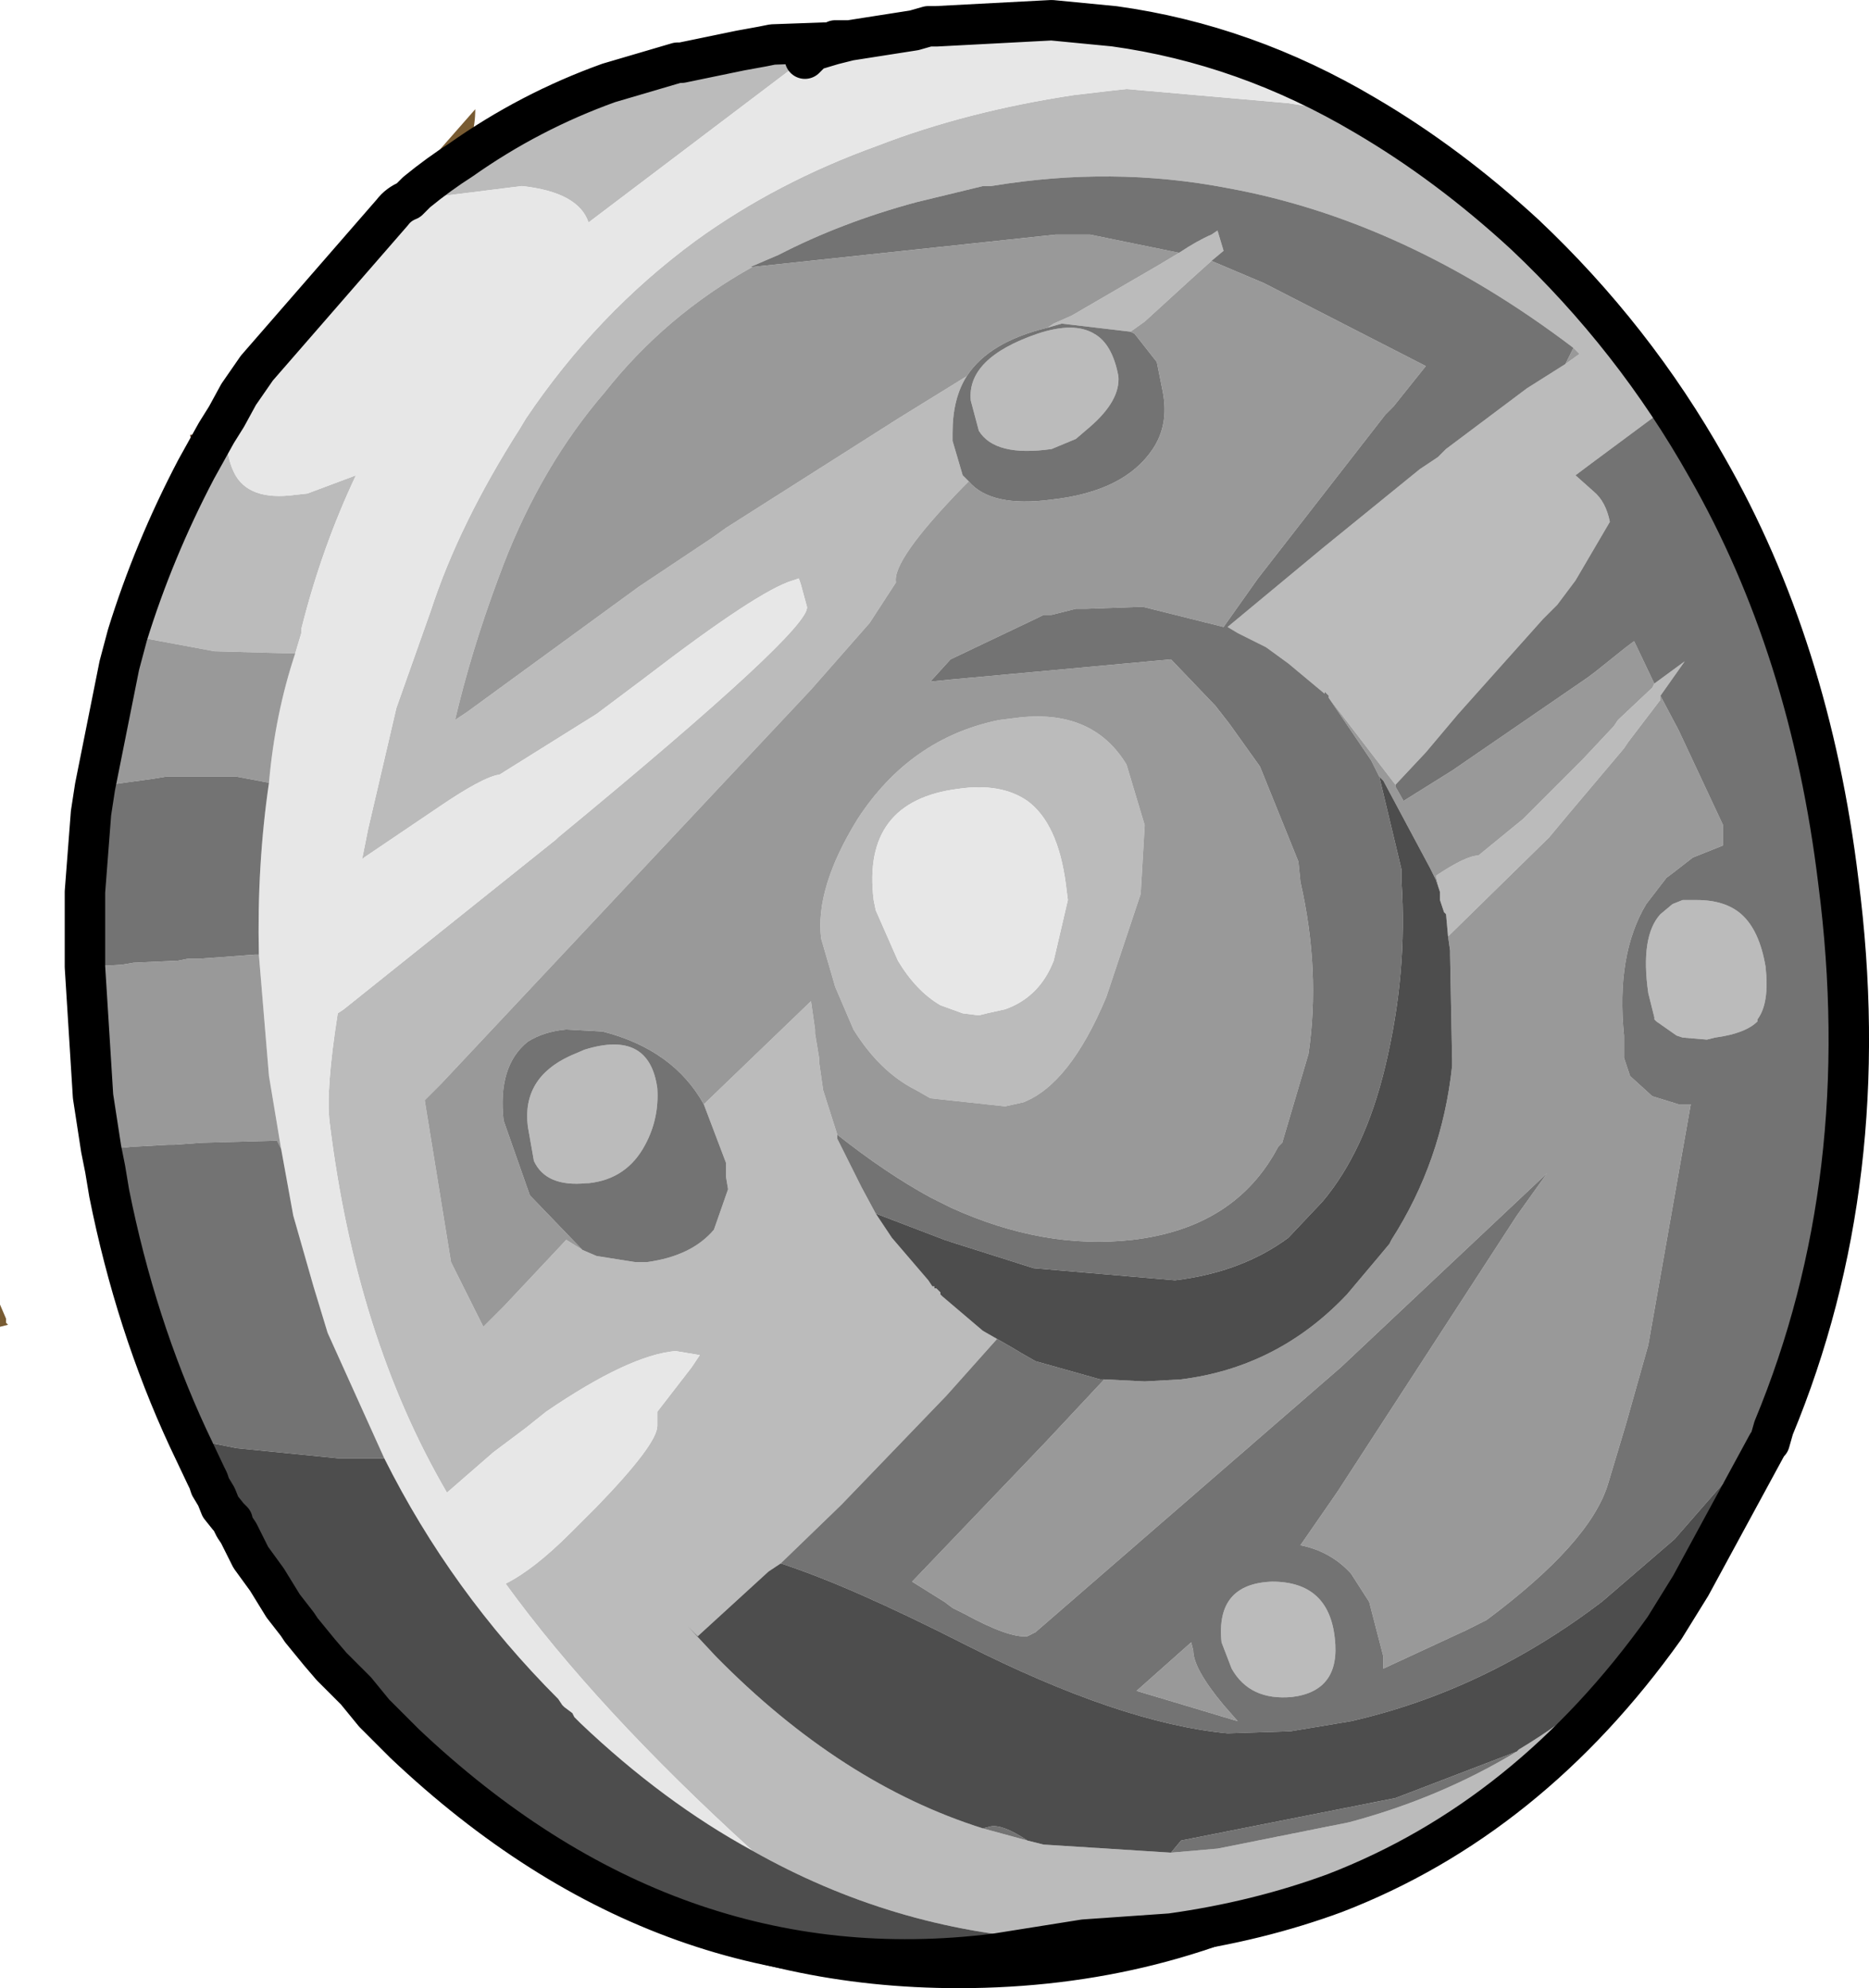 <?xml version="1.0" encoding="UTF-8" standalone="no"?>
<svg
 xmlns:dc="http://purl.org/dc/elements/1.1/"
 xmlns:cc="http://creativecommons.org/ns#"
 xmlns:rdf="http://www.w3.org/1999/02/22-rdf-syntax-ns#"
 xmlns:svg="http://www.w3.org/2000/svg"
 xmlns="http://www.w3.org/2000/svg"
 xmlns:xlink="http://www.w3.org/1999/xlink"
 id="svg27"
 version="1.1"
 width="46.207"
 height="49.15">
<g
 id="g4"
 transform="translate(4.55,-13.85)">
<use
 y="0"
 x="0"
 id="use2"
 xlink:href="#shape0"
 width="46.2"
 transform="translate(-4.55,13.85)"
 height="49.15" />
</g>
<defs
 id="defs25">
<g
 transform="translate(4.55,-13.85)"
 id="shape0">
<path
 style="fill:#bbbbbb;fill-rule:evenodd;stroke:none"
 id="path6"
 d="M 14.05,59.6 Q 10.2,56.1 7.95,53 8.65,52.65 9.55,51.75 L 9.9,51.4 10.2,51.1 q 1.5,-1.55 1.5,-2 v -0.35 l 0.85,-1.1 0.2,-0.3 -0.6,-0.1 q -1.15,0.1 -3.2,1.5 l -0.5,0.4 -0.8,0.6 -1.15,1 Q 4.25,46.9 3.6,41.6 3.5,40.8 3.8,38.9 l 0.15,-0.1 2,-1.6 3.25,-2.6 0.05,-0.05 Q 15.5,29.4 15.4,28.85 L 15.25,28.3 15.2,28.15 15.05,28.2 Q 14.2,28.45 11.4,30.6 L 10.2,31.5 7.8,33 q -0.4,0.05 -1.5,0.8 l -1.85,1.25 -0.05,0.05 0.15,-0.75 0.7,-3 0.85,-2.4 Q 6.8,26.8 8.3,24.45 L 8.45,24.2 q 1.75,-2.6 4.2,-4.4 2,-1.45 4.5,-2.35 2.2,-0.85 4.85,-1.25 l 0.85,-0.1 0.45,-0.05 4,0.35 1.9,0.3 q 2.05,1.2 3.95,2.95 2.7,2.55 4.5,5.75 l -0.25,-0.25 -1.05,-1 -1.55,1.15 -0.4,0.3 0.45,0.4 q 0.3,0.25 0.4,0.75 l -0.85,1.45 -0.45,0.6 -0.35,0.35 -2.1,2.35 -0.8,0.95 -0.75,0.8 -1.65,-2.15 v -0.05 l -0.1,-0.1 V 31 l -0.9,-0.75 -0.55,-0.4 -0.2,-0.1 -0.5,-0.25 -0.25,-0.15 2.35,-1.95 2.4,-1.95 0.45,-0.3 0.2,-0.2 2,-1.5 0.95,-0.6 0.35,-0.25 -0.15,-0.15 Q 30.2,19.3 25.8,18.5 22.95,17.95 19.95,18.45 h -0.1 -0.1 l -1.65,0.4 q -1.85,0.5 -3.4,1.3 l -0.7,0.3 h 0.05 q -2.15,1.2 -3.65,3.1 -1.55,1.8 -2.5,4.25 L 7.75,28.2 Q 7.1,29.95 6.7,31.65 l 0.3,-0.2 4.25,-3.1 1.8,-1.2 0.35,-0.25 4.25,-2.7 1.7,-1.05 Q 19,23.7 19,24.55 v 0.15 0.05 l 0.25,0.85 0.15,0.15 -0.15,0.15 q -1.75,1.8 -1.65,2.35 l -0.65,1 -1.45,1.65 -9.15,9.75 -0.4,0.4 0.65,4 0.8,1.6 0.5,-0.5 1.55,-1.65 0.4,0.25 0.35,0.15 0.95,0.15 h 0.1 0.2 q 1.1,-0.15 1.65,-0.8 l 0.35,-1 -0.05,-0.3 V 42.6 l -0.55,-1.45 2.65,-2.55 0.1,0.7 v 0.1 l 0.1,0.6 v 0.1 l 0.1,0.7 0.35,1.1 V 42 l 0.6,1.2 0.35,0.65 0.4,0.6 0.9,1.05 0.1,0.15 h 0.05 v 0.05 h 0.05 l 0.1,0.1 v 0.05 l 0.05,0.05 1,0.85 0.35,0.2 -1.25,1.4 -2.6,2.7 -1.5,1.45 -0.3,0.2 -1.75,1.6 -0.25,-0.25 0.7,0.75 q 3.1,3.15 6.6,4.25 l 1.1,0.3 0.4,0.1 3.15,0.2 1.15,-0.1 3.25,-0.65 q 2.25,-0.6 4.15,-1.75 L 33,57.1 q 2,-1.2 3.6,-3 -3.35,4.7 -8.15,6.55 -1.9,0.7 -4.05,1 L 22.25,61.8 H 21.4 q -3.9,-0.25 -7.35,-2.2 m 4.35,-45.1 -0.35,0.1 0.05,-0.1 h 0.3 M 15.35,15.3 10,19.35 Q 9.75,18.6 8.35,18.45 l -2.8,0.35 0.2,-0.2 q 0.55,-0.45 1.1,-0.8 1.7,-1.2 3.65,-1.9 l 1.7,-0.5 h 0.1 l 1.45,-0.3 0.55,-0.1 0.25,-0.05 1.4,-0.05 0.15,-0.05 -0.05,0.1 -0.5,0.15 -0.2,0.2 m -14.3,8.85 v 0.35 0.1 q 0,0.5 0.15,0.85 0.3,0.75 1.4,0.65 L 3.05,26.05 4.25,25.6 Q 3.4,27.4 2.9,29.4 v 0.1 L 2.75,30 H 2.6 2.55 l -1.8,-0.05 -2.15,-0.4 q 0.65,-2.1 1.7,-4.1 l 0.5,-0.9 0.25,-0.4 m 20.3,-2.2 0.15,-0.1 0.45,-0.2 2.15,-1.25 0.5,-0.3 q 0.45,-0.3 0.8,-0.45 l 0.15,-0.1 0.15,0.5 -0.3,0.25 -0.5,0.45 -1.15,1.05 -0.35,0.25 -1.7,-0.2 -0.35,0.1 m 1.15,0.15 q 0.45,0.25 0.6,1.05 0.05,0.6 -0.7,1.25 l -0.35,0.3 -0.6,0.25 q -1.4,0.2 -1.8,-0.45 l -0.2,-0.75 q -0.1,-1.05 1.65,-1.65 0.9,-0.3 1.4,0 m -5.85,12 q 1.3,-2 3.5,-2.45 l 0.4,-0.05 q 1.9,-0.25 2.75,1.15 l 0.45,1.5 -0.1,1.7 -0.7,2.1 -0.15,0.45 q -0.9,2.15 -2.05,2.6 L 20.3,41.2 18.45,41 18.1,40.8 Q 17.2,40.35 16.55,39.3 L 16.1,38.25 15.75,37.05 Q 15.6,35.8 16.65,34.1 m 0.4,2 0.05,0.25 0.55,1.25 q 0.45,0.75 1.05,1.1 l 0.55,0.2 0.4,0.05 0.2,-0.05 0.45,-0.1 q 0.85,-0.3 1.2,-1.2 l 0.35,-1.5 -0.05,-0.4 q -0.2,-1.5 -0.95,-2.05 -0.65,-0.45 -1.7,-0.3 -2.4,0.3 -2.1,2.75 M 8.5,41.7 Q 8.35,40.5 9.55,39.95 L 9.9,39.8 q 1.6,-0.5 1.8,0.95 0.05,0.75 -0.3,1.4 Q 10.95,43 10,43.1 H 9.95 q -1,0.1 -1.3,-0.55 L 8.5,41.7 M 36.35,30.75 37.1,30.2 36.5,31.05 v 0.1 l -0.8,1.05 -0.1,0.15 -1.35,1.6 -0.5,0.6 L 31.25,37 31.2,36.45 31.15,36.4 31.1,36.25 31.05,36.1 v -0.2 l -0.1,-0.4 Q 31.7,35 32,35 l 1.1,-0.9 1.4,-1.4 0.1,-0.1 0.75,-0.8 0.1,-0.15 0.85,-0.8 0.05,-0.1 m 1.05,5.35 q 0.7,0 1.1,0.35 0.45,0.4 0.6,1.3 0.1,0.9 -0.2,1.3 v 0.05 q -0.3,0.3 -1.05,0.4 L 37.65,39.55 37.05,39.5 36.9,39.45 36.4,39.1 36.35,39.05 V 39 L 36.2,38.4 Q 36,37 36.5,36.45 l 0.3,-0.25 0.25,-0.1 H 37.4 M 26.9,52.95 q 1.4,0 1.55,1.4 0.15,1.3 -1.05,1.45 -1.05,0.1 -1.5,-0.7 L 25.65,54.45 Q 25.5,53 26.9,52.95" />
<path
 style="fill:#e7e7e7;fill-rule:evenodd;stroke:none"
 id="path8"
 d="m 29.2,16.7 -1.9,-0.3 -4,-0.35 -0.45,0.05 -0.85,0.1 q -2.65,0.4 -4.85,1.25 -2.5,0.9 -4.5,2.35 -2.45,1.8 -4.2,4.4 L 8.3,24.45 q -1.5,2.35 -2.2,4.5 l -0.85,2.4 -0.7,3 L 4.4,35.1 4.45,35.05 6.3,33.8 Q 7.4,33.05 7.8,33 l 2.4,-1.5 1.2,-0.9 q 2.8,-2.15 3.65,-2.4 l 0.15,-0.05 0.05,0.15 0.15,0.55 q 0.1,0.55 -6.15,5.7 l -0.05,0.05 -3.25,2.6 -2,1.6 -0.15,0.1 q -0.3,1.9 -0.2,2.7 0.65,5.3 2.9,9.15 l 1.15,-1 0.8,-0.6 0.5,-0.4 q 2.05,-1.4 3.2,-1.5 l 0.6,0.1 -0.2,0.3 -0.85,1.1 v 0.35 q 0,0.45 -1.5,2 l -0.3,0.3 -0.35,0.35 q -0.9,0.9 -1.6,1.25 2.25,3.1 6.1,6.6 -2.2,-1.2 -4.25,-3.15 L 9.65,56.3 9.6,56.2 9.4,56.05 9.35,56 9.25,55.85 Q 6.6,53.2 4.95,49.9 L 3.55,46.8 3.2,45.65 2.7,43.9 2.4,42.25 2.1,40.45 1.85,37.45 Q 1.8,35.25 2.1,33.2 2.25,31.5 2.75,30 L 2.9,29.5 v -0.1 q 0.5,-2 1.35,-3.8 L 3.05,26.05 2.6,26.1 Q 1.5,26.2 1.2,25.45 1.05,25.1 1.05,24.6 V 24.5 24.15 L 1.35,23.6 1.8,22.95 5.15,19.1 q 0.15,-0.2 0.4,-0.3 l 2.8,-0.35 q 1.4,0.15 1.65,0.9 l 5.35,-4.05 2.7,-0.7 0.35,-0.1 h 0.2 L 21.45,14.35 23,14.5 q 3.25,0.45 6.2,2.2 M 17.05,36.1 q -0.3,-2.45 2.1,-2.75 1.05,-0.15 1.7,0.3 0.75,0.55 0.95,2.05 l 0.05,0.4 -0.35,1.5 q -0.35,0.9 -1.2,1.2 l -0.45,0.1 -0.2,0.05 -0.4,-0.05 -0.55,-0.2 Q 18.1,38.35 17.65,37.6 L 17.1,36.35 17.05,36.1" />
<path
 style="fill:#999999;fill-rule:evenodd;stroke:none"
 id="path10"
 d="M 16.15,41.9 15.8,40.8 15.7,40.1 V 40 l -0.1,-0.6 v -0.1 l -0.1,-0.7 -2.65,2.55 Q 12.1,39.8 10.35,39.35 L 9.45,39.3 Q 8.9,39.35 8.5,39.6 7.75,40.2 7.9,41.55 l 0.65,1.85 1.3,1.35 -0.4,-0.25 -1.55,1.65 -0.5,0.5 -0.8,-1.6 -0.65,-4 0.4,-0.4 9.15,-9.75 1.45,-1.65 0.65,-1 Q 17.5,27.7 19.25,25.9 l 0.15,-0.15 q 0.55,0.65 2.05,0.45 1.8,-0.2 2.5,-1.25 0.4,-0.6 0.25,-1.4 l -0.15,-0.75 -0.55,-0.7 -0.1,-0.05 0.35,-0.25 1.15,-1.05 0.5,-0.45 1.3,0.55 4,2.05 -0.8,1 -0.2,0.2 -0.35,0.45 -2.8,3.6 -0.85,1.2 -2,-0.5 -1.4,0.05 h -0.1 -0.15 l -0.6,0.15 H 21.3 21.25 l -0.2,0.1 -2.1,1 -0.5,0.55 0.5,-0.05 5.45,-0.5 1.1,1.15 0.35,0.45 0.75,1.05 0.95,2.35 0.05,0.5 q 0.5,2.2 0.2,4.25 l -0.65,2.2 -0.1,0.1 q -1.05,2 -3.6,2.3 -2.2,0.25 -4.5,-0.8 l -0.5,-0.25 q -1.1,-0.6 -2.3,-1.55 m 3.2,-18.75 -1.7,1.05 -4.25,2.7 -0.35,0.25 -1.8,1.2 -4.25,3.1 -0.3,0.2 Q 7.1,29.95 7.75,28.2 L 7.9,27.8 q 0.95,-2.45 2.5,-4.25 1.5,-1.9 3.65,-3.1 l 7.5,-0.8 h 0.85 l 2.2,0.45 -0.5,0.3 -2.15,1.25 -0.45,0.2 -0.15,0.1 q -1.45,0.35 -2,1.2 m 15,-0.7 0.15,0.15 -0.35,0.25 0.2,-0.4 m -6.05,8.65 1.65,2.15 v 0.05 l 0.2,0.35 1.2,-0.75 3.35,-2.3 0.2,-0.15 0.75,-0.6 0.2,-0.15 0.5,1.05 -0.05,0.1 -0.85,0.8 -0.1,0.15 -0.75,0.8 -0.1,0.1 -1.4,1.4 L 32,35 q -0.3,0 -1.05,0.5 l 0.1,0.4 -0.1,-0.3 -0.15,-0.3 -1.15,-2.15 -0.1,-0.1 -0.2,-0.4 -1.05,-1.55 m -10.25,-16.5 -2.7,0.7 0.2,-0.2 0.5,-0.15 0.4,-0.1 1.6,-0.25 M 2.75,30 Q 2.25,31.5 2.1,33.2 L 1.3,33.05 H 1.05 -0.4 -0.45 l -0.3,0.05 -1.45,0.2 0.6,-3 0.2,-0.75 2.15,0.4 1.8,0.05 H 2.6 2.75 m -0.9,7.45 0.25,3 0.3,1.8 -0.1,-0.2 -1.85,0.05 -0.7,0.05 H -0.4 l -0.9,0.05 -0.5,0.05 h -0.25 l -0.2,-1.3 -0.2,-3.2 0.9,-0.05 0.3,-0.05 1.1,-0.05 0.25,-0.05 H 0.15 0.4 l 1.35,-0.1 h 0.1 M 16.1,14.85 h 0.35 l -0.4,0.1 0.05,-0.1 m 0.55,19.25 q -1.05,1.7 -0.9,2.95 l 0.35,1.2 0.45,1.05 q 0.65,1.05 1.55,1.5 l 0.35,0.2 1.85,0.2 0.45,-0.1 q 1.15,-0.45 2.05,-2.6 l 0.15,-0.45 0.7,-2.1 0.1,-1.7 -0.45,-1.5 q -0.85,-1.4 -2.75,-1.15 l -0.4,0.05 q -2.2,0.45 -3.5,2.45 m 19.85,-3.05 0.45,0.85 1.1,2.35 v 0.5 l -0.75,0.3 -0.45,0.35 -0.2,0.15 -0.5,0.65 Q 35.4,37.45 35.6,39.45 V 40 l 0.15,0.45 0.55,0.5 0.65,0.2 h 0.3 l -1.05,5.95 -0.55,1.95 -0.45,1.5 q -0.45,1.45 -3,3.35 l -0.5,0.25 -2.05,0.95 v -0.3 l -0.35,-1.35 -0.45,-0.7 q -0.5,-0.55 -1.25,-0.7 l 0.9,-1.3 4.45,-6.85 0.75,-1.05 -5.1,4.8 -7.55,6.55 -0.2,0.1 Q 20.4,54.35 19.3,53.75 L 19,53.6 18.8,53.45 18,52.95 l 3.3,-3.45 1.45,-1.55 1,0.05 0.9,-0.05 q 2.4,-0.3 4.1,-2.1 l 0.8,-0.95 0.25,-0.3 0.05,-0.1 q 1.25,-1.95 1.5,-4.3 v -0.15 l -0.05,-2.6 v -0.1 L 31.25,37 l 2.5,-2.45 0.5,-0.6 1.35,-1.6 0.1,-0.15 0.8,-1.05 v -0.1 m -11.6,23.4 0.05,0.2 q 0,0.45 0.75,1.35 l 0.35,0.4 -2.5,-0.75 1.35,-1.2" />
<path
 style="fill:#737373;fill-rule:evenodd;stroke:none"
 id="path12"
 d="m 32.95,57.15 q -1.9,1.15 -4.15,1.75 l -3.25,0.65 -1.15,0.1 0.25,-0.3 5.3,-1.05 3,-1.15 m -12.1,2.2 -1.1,-0.3 0.2,-0.05 q 0.3,-0.05 0.9,0.35 m -6.1,-6.85 1.5,-1.45 2.6,-2.7 1.25,-1.4 0.35,0.2 0.25,0.15 0.35,0.2 1.6,0.45 h 0.1 l -1.45,1.55 -3.3,3.45 0.8,0.5 0.2,0.15 0.3,0.15 q 1.1,0.6 1.55,0.55 l 0.2,-0.1 7.55,-6.55 5.1,-4.8 -0.75,1.05 -4.45,6.85 -0.9,1.3 q 0.75,0.15 1.25,0.7 l 0.45,0.7 0.35,1.35 v 0.3 l 2.05,-0.95 0.5,-0.25 q 2.55,-1.9 3,-3.35 l 0.45,-1.5 0.55,-1.95 1.05,-5.95 h -0.3 L 36.3,40.95 35.75,40.45 35.6,40 v -0.55 q -0.2,-2 0.55,-3.25 l 0.5,-0.65 0.2,-0.15 0.45,-0.35 0.75,-0.3 v -0.5 l -1.1,-2.35 -0.45,-0.85 0.6,-0.85 -0.75,0.55 -0.5,-1.05 -0.2,0.15 -0.75,0.6 -0.2,0.15 -3.35,2.3 -1.2,0.75 -0.2,-0.35 v -0.05 l 0.75,-0.8 0.8,-0.95 2.1,-2.35 0.35,-0.35 0.45,-0.6 0.85,-1.45 q -0.1,-0.5 -0.4,-0.75 l -0.45,-0.4 0.4,-0.3 1.55,-1.15 1.05,1 0.25,0.25 q 2.55,4.45 3.25,10.25 0.95,7.35 -1.6,13.5 l -0.1,0.35 0.05,-0.35 -2.4,2.75 -1.8,1.55 q -2.9,2.2 -6.2,2.95 l -1.5,0.25 -1.55,0.05 q -2.65,-0.25 -6.5,-2.2 -2.85,-1.45 -4.55,-2 M 17.1,43.85 16.75,43.2 16.15,42 v -0.1 q 1.2,0.95 2.3,1.55 l 0.5,0.25 q 2.3,1.05 4.5,0.8 2.55,-0.3 3.6,-2.3 l 0.1,-0.1 0.65,-2.2 q 0.3,-2.05 -0.2,-4.25 L 27.55,35.15 26.6,32.8 25.85,31.75 25.5,31.3 l -1.1,-1.15 -5.45,0.5 -0.5,0.05 0.5,-0.55 2.1,-1 0.2,-0.1 h 0.05 0.15 l 0.6,-0.15 h 0.15 0.1 l 1.4,-0.05 2,0.5 0.85,-1.2 2.8,-3.6 0.35,-0.45 0.2,-0.2 0.8,-1 -4,-2.05 -1.3,-0.55 0.3,-0.25 -0.15,-0.5 -0.15,0.1 q -0.35,0.15 -0.8,0.45 l -2.2,-0.45 h -0.85 l -7.5,0.8 H 14 l 0.7,-0.3 q 1.55,-0.8 3.4,-1.3 l 1.65,-0.4 h 0.1 0.1 q 3,-0.5 5.85,0.05 4.4,0.8 8.55,3.95 l -0.2,0.4 -0.95,0.6 -2,1.5 -0.2,0.2 -0.45,0.3 -2.4,1.95 -2.35,1.95 0.25,0.15 0.5,0.25 0.2,0.1 0.55,0.4 0.9,0.75 v -0.05 l 0.1,0.1 v 0.05 l 1.05,1.55 0.2,0.4 0.55,2.3 v 0.3 q 0.15,2.25 -0.4,4.55 -0.5,2.1 -1.55,3.35 l -0.85,0.9 Q 26.15,45.3 24.5,45.5 L 21,45.2 18.95,44.55 18.8,44.5 17.1,43.85 m -4.25,-2.7 0.55,1.45 v 0.35 l 0.05,0.3 -0.35,1 q -0.55,0.65 -1.65,0.8 h -0.2 -0.1 L 10.2,44.9 9.85,44.75 8.55,43.4 7.9,41.55 Q 7.75,40.2 8.5,39.6 8.9,39.35 9.45,39.3 l 0.9,0.05 q 1.75,0.45 2.5,1.8 M 19.4,25.75 19.25,25.6 19,24.75 V 24.7 24.55 q 0,-0.85 0.35,-1.4 0.55,-0.85 2,-1.2 l 0.35,-0.1 1.7,0.2 0.1,0.05 0.55,0.7 0.15,0.75 q 0.15,0.8 -0.25,1.4 -0.7,1.05 -2.5,1.25 -1.5,0.2 -2.05,-0.45 M 2.1,33.2 Q 1.8,35.25 1.85,37.45 H 1.75 L 0.4,37.55 H 0.15 0.1 l -0.25,0.05 -1.1,0.05 -0.3,0.05 -0.9,0.05 V 35.9 l 0.15,-1.95 0.1,-0.65 1.45,-0.2 0.3,-0.05 H -0.4 1.05 1.3 l 0.8,0.15 m 0.3,9.05 0.3,1.65 0.5,1.75 0.35,1.15 1.4,3.1 H 3.95 3.8 L 1.3,49.65 0.3,49.45 0.1,49.4 q -1.3,-2.8 -1.95,-6.05 l -0.1,-0.6 -0.1,-0.5 h 0.25 l 0.5,-0.05 0.9,-0.05 h 0.15 l 0.7,-0.05 1.85,-0.05 0.1,0.2 M 22.5,22.1 q -0.5,-0.3 -1.4,0 -1.75,0.6 -1.65,1.65 l 0.2,0.75 q 0.4,0.65 1.8,0.45 l 0.6,-0.25 0.35,-0.3 q 0.75,-0.65 0.7,-1.25 -0.15,-0.8 -0.6,-1.05 m -14,19.6 0.15,0.85 q 0.3,0.65 1.3,0.55 H 10 Q 10.95,43 11.4,42.15 11.75,41.5 11.7,40.75 11.5,39.3 9.9,39.8 L 9.55,39.95 Q 8.35,40.5 8.5,41.7 m 28.9,-5.6 h -0.35 l -0.25,0.1 -0.3,0.25 Q 36,37 36.2,38.4 l 0.15,0.6 v 0.05 l 0.05,0.05 0.5,0.35 0.15,0.05 0.6,0.05 0.2,-0.05 q 0.75,-0.1 1.05,-0.4 v -0.05 q 0.3,-0.4 0.2,-1.3 -0.15,-0.9 -0.6,-1.3 Q 38.1,36.1 37.4,36.1 M 26.9,52.95 q -1.4,0.05 -1.25,1.5 l 0.25,0.65 q 0.45,0.8 1.5,0.7 1.2,-0.15 1.05,-1.45 -0.15,-1.4 -1.55,-1.4 m -2,1.5 -1.35,1.2 2.5,0.75 L 25.7,56 q -0.75,-0.9 -0.75,-1.35 l -0.05,-0.2" />
<path
 style="fill:#785b32;fill-rule:evenodd;stroke:none"
 id="path14"
 d="M 5.75,18.6 5.3,18.7 5.4,18.6 7.2,16.55 q 0,0.7 -0.35,1.25 -0.55,0.35 -1.1,0.8 m -10.1,28 -0.2,0.05 V 46.5 46.2 46.1 l 0.15,0.35 v 0.1 l 0.05,0.05" />
<path
 style="fill:#5e3922;fill-rule:evenodd;stroke:none"
 id="path16"
 d="M 0.3,25.45 0.15,24.6 0.8,24.55 0.3,25.45" />
<path
 style="fill:#4d4d4d;fill-rule:evenodd;stroke:none"
 id="path18"
 d="m 14.05,59.6 q 3.45,1.95 7.35,2.2 h 0.85 l -2.2,0.35 q -8.05,1 -14.6,-5.2 L 4.7,56.2 4.25,55.65 3.65,55.05 3.35,54.7 2.9,54.15 2.8,54 2.45,53.55 2.05,52.9 1.65,52.35 1.35,51.75 1.25,51.6 1.2,51.5 V 51.45 L 1.1,51.35 0.9,51.1 0.8,50.85 0.65,50.6 0.6,50.45 0.55,50.35 0.1,49.4 l 0.2,0.05 1,0.2 2.5,0.25 h 0.15 1 q 1.65,3.3 4.3,5.95 l 0.1,0.15 0.05,0.05 0.2,0.15 0.05,0.1 0.15,0.15 q 2.05,1.95 4.25,3.15 M 36.6,54.1 q -1.6,1.8 -3.6,3 l -0.05,0.05 -3,1.15 -5.3,1.05 -0.25,0.3 -3.15,-0.2 -0.4,-0.1 q -0.6,-0.4 -0.9,-0.35 l -0.2,0.05 q -3.5,-1.1 -6.6,-4.25 l -0.7,-0.75 0.25,0.25 1.75,-1.6 0.3,-0.2 q 1.7,0.55 4.55,2 3.85,1.95 6.5,2.2 l 1.55,-0.05 1.5,-0.25 q 3.3,-0.75 6.2,-2.95 l 1.8,-1.55 2.4,-2.75 -0.05,0.35 -0.05,0.05 -1.9,3.5 -0.65,1.05 m -16.5,-7.15 -0.35,-0.2 -1,-0.85 -0.05,-0.05 V 45.8 L 18.6,45.7 H 18.55 V 45.65 H 18.5 l -0.1,-0.15 -0.9,-1.05 -0.4,-0.6 1.7,0.65 0.15,0.05 2.05,0.65 3.5,0.3 q 1.65,-0.2 2.8,-1.05 l 0.85,-0.9 q 1.05,-1.25 1.55,-3.35 0.55,-2.3 0.4,-4.55 v -0.3 l -0.55,-2.3 0.1,0.1 1.15,2.15 0.15,0.3 0.1,0.3 v 0.2 l 0.05,0.15 0.05,0.15 0.05,0.05 0.05,0.55 0.05,0.35 v 0.1 l 0.05,2.6 v 0.15 q -0.25,2.35 -1.5,4.3 l -0.05,0.1 -0.25,0.3 -0.8,0.95 q -1.7,1.8 -4.1,2.1 l -0.9,0.05 -1,-0.05 h -0.1 L 21.05,47.5 20.7,47.3 20.45,47.15 20.1,46.95" />
<path
 style="fill:#000000;fill-rule:evenodd;stroke:none"
 id="path20"
 d="m 22.25,61.8 2.15,-0.15 q 2.15,-0.3 4.05,-1 Q 24.25,63 19.15,63 14.8,63 11.1,61.25 L 9.9,60.6 Q 7.05,59 4.65,56.3 l -1.75,-2.15 0.45,0.55 0.3,0.35 0.6,0.6 0.45,0.55 0.75,0.75 q 6.55,6.2 14.6,5.2 l 2.2,-0.35" />
<path
 style="fill:none;stroke:#000000;stroke-width:1;stroke-linecap:round;stroke-linejoin:round"
 id="path22"
 d="m 22.25,61.8 2.15,-0.15 q 2.15,-0.3 4.05,-1 4.8,-1.85 8.15,-6.55 l 0.65,-1.05 1.9,-3.5 0.05,-0.05 0.1,-0.35 Q 41.85,43 40.9,35.65 40.2,29.85 37.65,25.4 35.85,22.2 33.15,19.65 31.25,17.9 29.2,16.7 26.25,14.95 23,14.5 L 21.45,14.35 18.6,14.5 h -0.2 l -0.35,0.1 M 5.55,18.8 Q 5.3,18.9 5.15,19.1 L 1.8,22.95 1.35,23.6 1.05,24.15 m 5.8,-6.35 q 1.7,-1.2 3.65,-1.9 l 1.7,-0.5 h 0.1 l 1.45,-0.3 0.55,-0.1 0.25,-0.05 1.4,-0.05 m 0.15,-0.05 h 0.35 l 1.6,-0.25 M 0.8,24.55 1.05,24.15 m 4.5,-5.35 0.2,-0.2 q 0.55,-0.45 1.1,-0.8 m 9.2,-2.85 0.4,-0.1 m -0.4,0.1 -0.5,0.15 -0.2,0.2 m -16.75,14.25 -0.2,0.75 -0.6,3 m -0.25,4.45 0.2,3.2 0.2,1.3 m 2.15,7.15 0.45,0.95 0.05,0.1 0.05,0.15 0.15,0.25 0.1,0.25 0.2,0.25 0.1,0.1 v 0.05 l 0.05,0.1 0.1,0.15 0.3,0.6 0.4,0.55 0.4,0.65 0.35,0.45 0.1,0.15 0.45,0.55 0.3,0.35 0.6,0.6 0.45,0.55 0.75,0.75 q 6.55,6.2 14.6,5.2 l 2.2,-0.35 M 0.3,25.45 0.8,24.55 m -3.25,13.2 V 35.9 l 0.15,-1.95 0.1,-0.65 m 2.3,16.1 q -1.3,-2.8 -1.95,-6.05 l -0.1,-0.6 -0.1,-0.5 m 0.65,-12.7 q 0.65,-2.1 1.7,-4.1" />
</g>
</defs>
</svg>